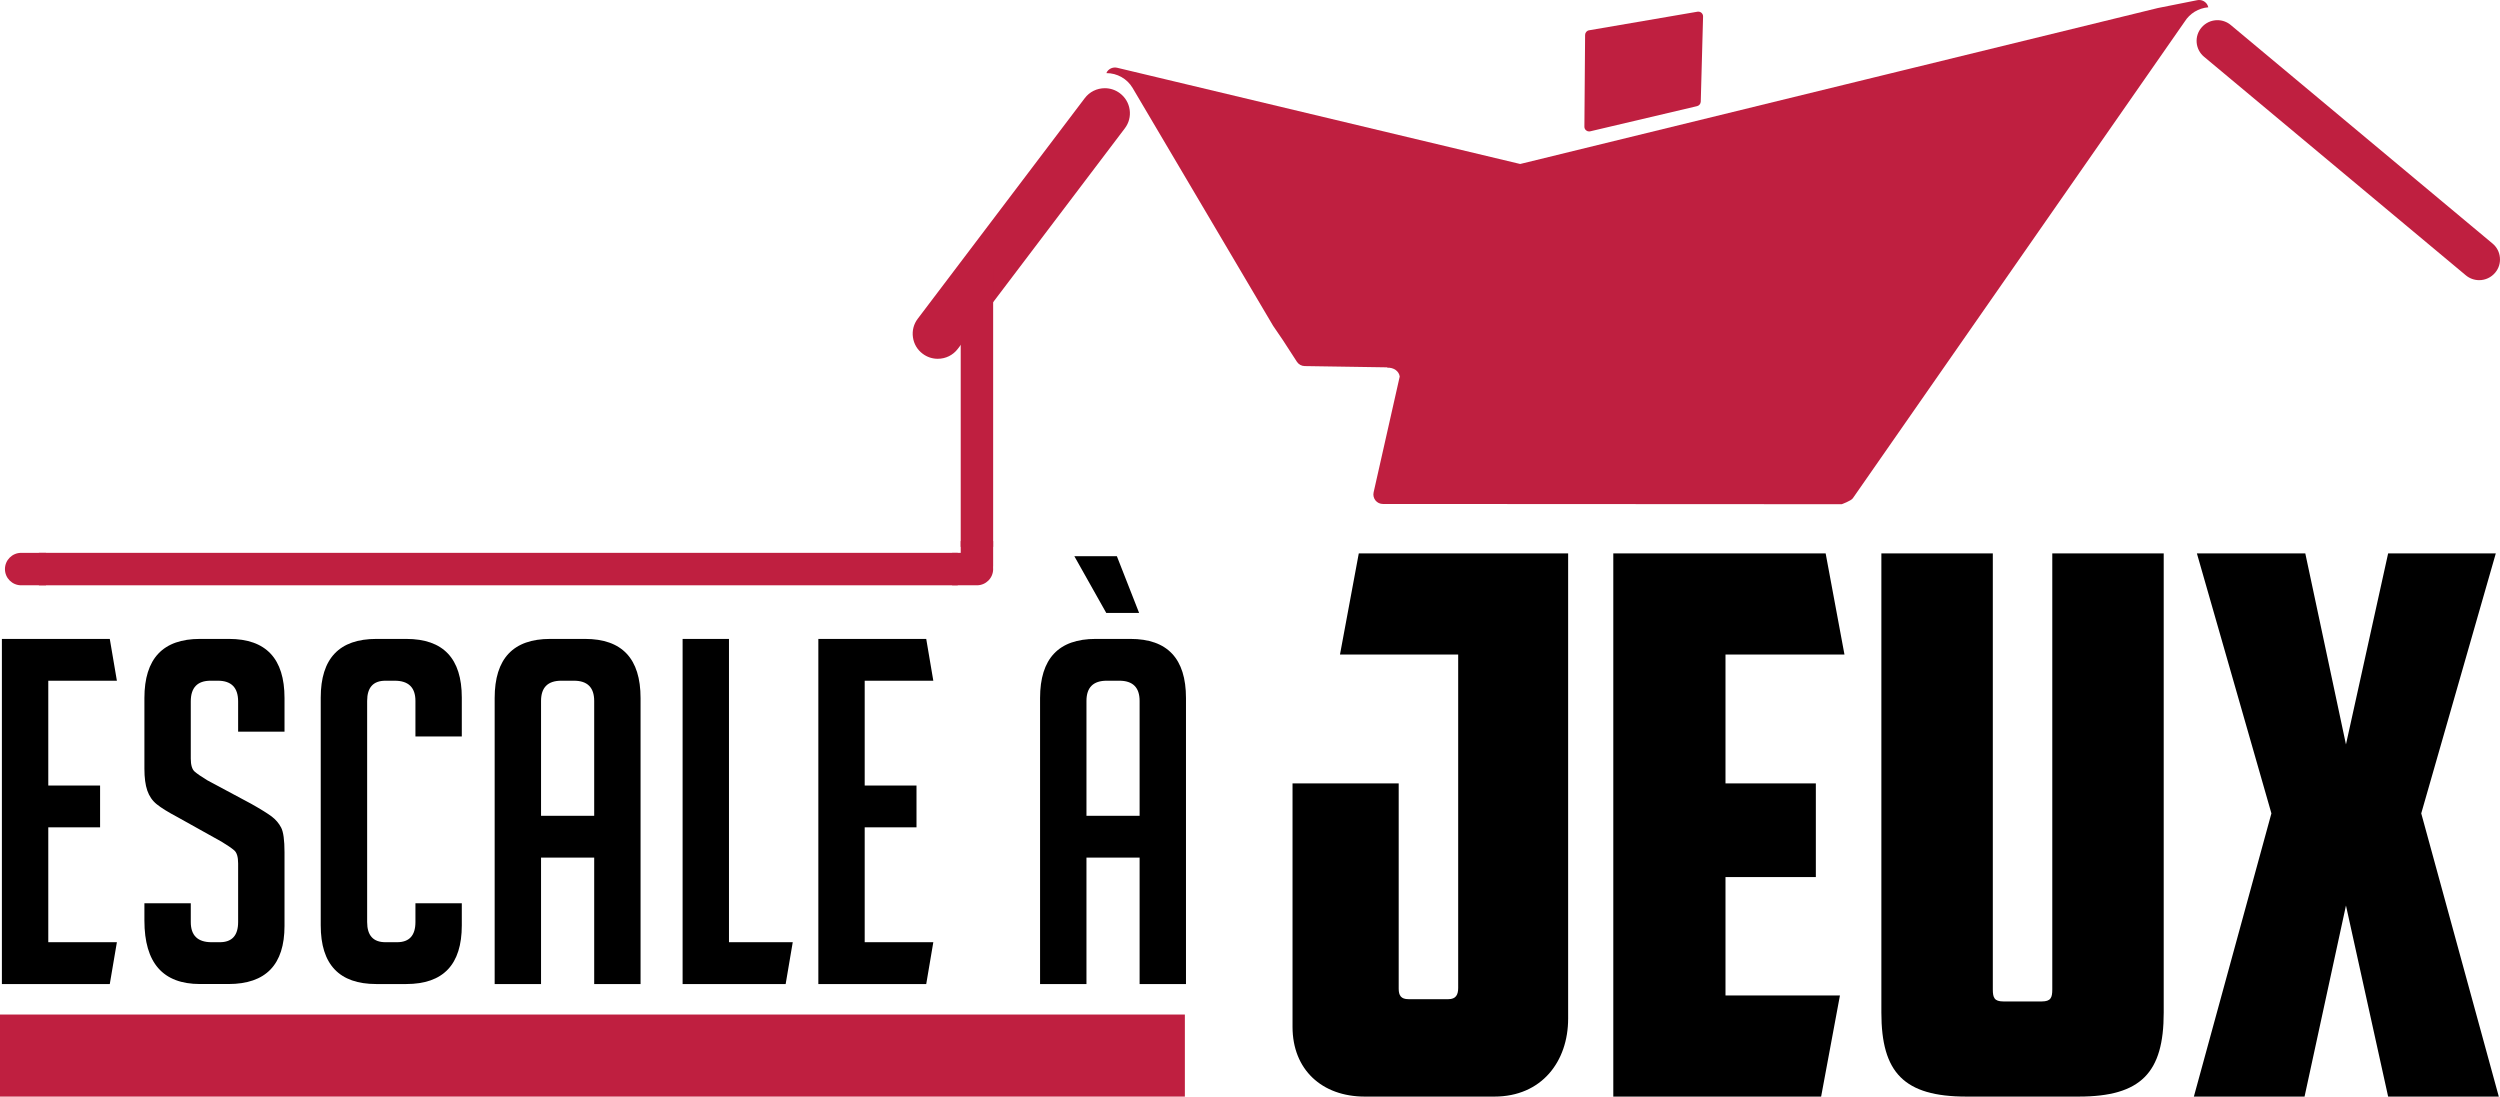 <?xml version="1.0" encoding="UTF-8" standalone="no"?>
<!-- Generator: Adobe Illustrator 14.0.0, SVG Export Plug-In  -->

<svg
   xmlns:dc="http://purl.org/dc/elements/1.1/"
   xmlns:cc="http://creativecommons.org/ns#"
   xmlns:rdf="http://www.w3.org/1999/02/22-rdf-syntax-ns#"
   xmlns:svg="http://www.w3.org/2000/svg"
   xmlns="http://www.w3.org/2000/svg"
   xmlns:sodipodi="http://sodipodi.sourceforge.net/DTD/sodipodi-0.dtd"
   xmlns:inkscape="http://www.inkscape.org/namespaces/inkscape"
   version="1.1"
   x="0px"
   y="0px"
   width="1950.001"
   height="855.338"
   viewBox="0 0 1950.001 855.338"
   enable-background="new 0 0 2000 1000"
   xml:space="preserve"
   id="svg50"
   sodipodi:docname="eaj_logolong.svg"
   inkscape:version="0.92.3 (2405546, 2018-03-11)"><sodipodi:namedview
   pagecolor="#ffffff"
   bordercolor="#666666"
   borderopacity="1"
   objecttolerance="10"
   gridtolerance="10"
   guidetolerance="10"
   inkscape:pageopacity="0"
   inkscape:pageshadow="2"
   inkscape:window-width="1920"
   inkscape:window-height="1013"
   id="namedview52"
   showgrid="false"
   fit-margin-top="0"
   fit-margin-left="0"
   fit-margin-right="0"
   fit-margin-bottom="0"
   inkscape:zoom="0.222"
   inkscape:cx="333.73992"
   inkscape:cy="427.664"
   inkscape:window-x="1591"
   inkscape:window-y="1"
   inkscape:window-maximized="1"
   inkscape:current-layer="svg50" />
<defs
   id="defs2">
</defs>

<path
   d="m 1327.116,9.981 c -0.826,-0.717 -1.971,-1.037 -3.072,-0.854 l -84.551,14.493 c -1.805,0.286 -3.086,1.826 -3.113,3.621 l -0.553,71.551 c -0.027,1.141 0.482,2.227 1.379,2.915 0.646,0.521 1.42,0.81 2.232,0.827 0.289,0 0.633,-0.018 0.924,-0.104 l 83.363,-19.641 c 1.627,-0.393 2.826,-1.857 2.867,-3.524 l 1.805,-66.37 c 0.028,-1.096 -0.414,-2.17 -1.281,-2.914"
   id="path6"
   inkscape:connector-curvature="0"
   style="fill:#bf1f40" />
<path
   d="m 881.134,85.608 c -0.73,-5.158 -3.432,-9.736 -7.621,-12.878 -3.417,-2.563 -7.476,-3.924 -11.755,-3.924 -6.201,0 -11.92,2.831 -15.654,7.772 l -130.252,172.014 c -3.177,4.168 -4.5,9.302 -3.763,14.476 0.71,5.168 3.418,9.743 7.614,12.871 3.41,2.57 7.462,3.914 11.754,3.914 6.181,0 11.913,-2.825 15.62,-7.745 l 130.294,-172.018 c 3.156,-4.154 4.492,-9.291 3.763,-14.482"
   id="path8"
   inkscape:connector-curvature="0"
   style="fill:#bf1f40" />
<path
   d="m 1944.204,189.97 -204.199,-170.45 c -2.895,-2.449 -6.629,-3.786 -10.404,-3.786 -4.822,0 -9.33,2.102 -12.43,5.768 -2.811,3.308 -4.135,7.5 -3.762,11.803 0.385,4.286 2.439,8.206 5.732,10.959 l 204.211,170.484 c 2.922,2.436 6.615,3.779 10.434,3.779 4.795,0 9.314,-2.112 12.416,-5.785 2.797,-3.3 4.119,-7.485 3.734,-11.785 -0.372,-4.304 -2.398,-8.2 -5.732,-10.987"
   id="path10"
   inkscape:connector-curvature="0"
   style="fill:#bf1f40" />
<path
   d="m 1721.497,3.311 c -1.652,-2.498 -4.643,-3.752 -7.633,-3.17 l -30.717,6.119 -497.412,121.646 -314.345,-75.052 c -2.99,-0.706 -6.077,0.472 -7.834,2.994 -0.241,0.364 -0.379,0.782 -0.572,1.178 8.393,-0.038 16.206,4.39 20.464,11.593 l 109.638,185.588 7.523,11.024 10.956,16.915 c 1.336,2.074 3.638,3.355 6.104,3.384 l 64.437,0.992 v 0.289 c 4.975,-0.317 9.15,2.729 9.674,6.883 l -20.367,90.366 c -0.496,2.197 0.057,4.506 1.447,6.256 1.406,1.764 3.527,2.77 5.787,2.77 h 0.016 l 357.896,0.186 c 0,0 7.264,-2.617 8.641,-4.623 l 258.797,-371.723 c 4.078,-6.525 10.887,-10.604 18.479,-11.245 -0.205,-0.83 -0.496,-1.622 -0.979,-2.37"
   id="path12"
   inkscape:connector-curvature="0"
   style="clip-rule:evenodd;fill:#bf1f40;fill-rule:evenodd" />
<path
   d="m 16.517,431.217 c -6.98,0 -12.658,5.67 -12.658,12.664 0,7.008 5.678,12.65 12.658,12.65 h 19.367 v -25.314 z"
   id="path14"
   inkscape:connector-curvature="0"
   style="fill:#bf1f40" />
<path
   d="m 762.002,431.217 h -19.341 v 25.314 h 19.341 c 6.986,0 12.65,-5.643 12.65,-12.65 0,-6.994 -5.664,-12.664 -12.65,-12.664"
   id="path16"
   inkscape:connector-curvature="0"
   style="fill:#bf1f40" />
<rect
   x="30.331"
   y="431.217"
   width="716.719"
   height="25.314"
   id="rect18"
   style="fill:#bf1f40" />
<path
   d="m 749.365,441.387 c 0,6.986 5.636,12.65 12.637,12.65 6.986,0 12.65,-5.664 12.65,-12.65 v -19.348 h -25.287 z"
   id="path20"
   inkscape:connector-curvature="0"
   style="fill:#bf1f40" />
<path
   d="m 749.352,209.986 v 19.348 h 25.301 v -19.348 c 0,-6.99 -5.664,-12.653 -12.65,-12.653 -7.002,-0.001 -12.651,5.662 -12.651,12.653"
   id="path22"
   inkscape:connector-curvature="0"
   style="fill:#bf1f40" />
<polygon
   points="799.649,297.264 799.649,498.891 774.362,498.891 774.349,297.264 "
   id="polygon24"
   style="fill:#bf1f40"
   transform="translate(-24.997,-72.326)" />
<polygon
   points="62.659,717.643 62.659,807.25 116.168,807.25 110.628,839.875 26.472,839.875 26.472,570.68 110.628,570.68 116.168,603.285 62.659,603.285 62.659,685.037 103.063,685.037 103.063,717.643 "
   id="polygon26"
   transform="translate(-24.997,-72.326)" />
<path
   d="m 185.739,570.717 v -23.621 c 0,-10.742 -5.271,-16.137 -15.82,-16.137 h -5.643 c -10.314,0 -15.469,5.395 -15.469,16.137 v 44.621 c 0,4.988 1.013,8.365 3.011,10.115 2.026,1.75 5.292,4.002 9.798,6.752 l 34.3,18.369 c 7.545,4.244 12.864,7.564 16.013,9.924 3.142,2.383 5.595,5.262 7.358,8.633 1.751,3.367 2.633,9.816 2.633,19.305 v 57.375 c 0,30.234 -14.58,45.352 -43.712,45.352 h -22.234 c -28.904,0 -43.34,-16.48 -43.34,-49.484 v -13.492 h 36.174 v 14.621 c 0,10.5 5.409,15.738 16.206,15.738 h 6.407 c 9.543,0 14.318,-5.238 14.318,-15.738 v -45.75 c 0,-5.004 -0.999,-8.365 -3.011,-10.129 -2.006,-1.736 -5.265,-3.982 -9.798,-6.727 l -34.293,-19.133 c -7.531,-3.988 -12.988,-7.373 -16.378,-10.137 -3.404,-2.727 -5.856,-6.311 -7.373,-10.672 -1.502,-4.389 -2.253,-10.053 -2.253,-17.053 v -55.123 c 0,-30.742 14.436,-46.109 43.34,-46.109 h 22.62 c 28.884,0 43.326,15.367 43.326,46.109 v 26.254 z"
   id="path28"
   inkscape:connector-curvature="0" />
<path
   d="m 360.206,704.565 v 17.254 c 0,30.496 -14.435,45.73 -43.34,45.73 h -23.357 c -28.884,0 -43.339,-15.234 -43.339,-45.73 v -177.727 c 0,-30.482 14.455,-45.738 43.339,-45.738 h 23.357 c 28.905,0 43.34,15.256 43.34,45.738 v 30.371 h -36.167 v -27.738 c 0,-10.502 -5.401,-15.766 -16.219,-15.766 h -7.152 c -9.557,0 -14.297,5.264 -14.297,15.766 v 172.461 c 0,10.5 4.74,15.738 14.297,15.738 h 9.061 c 9.522,0 14.311,-5.238 14.311,-15.738 v -14.621 z"
   id="path30"
   inkscape:connector-curvature="0" />
<path
   d="m 422.012,767.549 h -36.174 v -223.086 c 0,-30.742 14.441,-46.109 43.339,-46.109 h 27.134 c 28.884,0 43.326,15.367 43.326,46.109 v 223.086 h -36.167 v -98.605 h -41.458 z m 41.458,-131.225 v -89.6 c 0,-10.502 -5.285,-15.766 -15.827,-15.766 h -9.798 c -10.556,0 -15.833,5.264 -15.833,15.766 v 89.6 z"
   id="path32"
   inkscape:connector-curvature="0" />
<polygon
   points="557.431,570.68 593.598,570.68 593.598,807.25 643.338,807.25 637.812,839.875 557.431,839.875 "
   id="polygon34"
   transform="translate(-24.997,-72.326)" />
<polygon
   points="699.459,717.643 699.459,807.25 752.981,807.25 747.456,839.875 663.306,839.875 663.306,570.68 747.456,570.68 752.981,603.285 699.459,603.285 699.459,685.037 739.87,685.037 739.87,717.643 "
   id="polygon36"
   transform="translate(-24.997,-72.326)" />
<path
   d="m 847.441,767.549 h -36.188 v -223.086 c 0,-30.742 14.441,-46.109 43.347,-46.109 h 27.133 c 28.877,0 43.333,15.367 43.333,46.109 v 223.086 h -36.174 v -98.605 h -41.451 z m -9.44,-333.687 h 33.169 l 17.35,44.25 h -25.624 z m 50.891,202.462 v -89.6 c 0,-10.502 -5.284,-15.766 -15.834,-15.766 h -9.79 c -10.563,0 -15.827,5.264 -15.827,15.766 v 89.6 z"
   id="path38"
   inkscape:connector-curvature="0" />
<path
   d="m 1008.175,611.051 h 82.807 v 160.115 c 0,5.277 1.777,8.186 7.635,8.186 h 31.131 c 5.883,0 7.633,-3.486 7.633,-8.764 v -260.059 h -92.191 l 14.664,-78.898 h 163.297 v 362.92 c 0,33.307 -20.574,60.787 -57.574,60.787 h -101.01 c -33.487,0 -56.391,-21.043 -56.391,-54.365 v -189.922 z"
   id="path40"
   inkscape:connector-curvature="0" />
<polygon
   points="1370.883,848.77 1460.152,848.77 1445.475,927.664 1283.369,927.664 1283.369,503.969 1449.004,503.969 1463.68,582.855 1370.883,582.855 1370.883,683.377 1441.355,683.377 1441.355,756.426 1370.883,756.426 "
   id="polygon42"
   transform="translate(-24.997,-72.326)" />
<path
   d="m 1533.837,855.338 c -48.756,0 -66.367,-18.701 -66.367,-65.457 v -358.238 h 86.928 v 340.109 c 0,6.428 1.17,9.371 8.213,9.371 h 29.943 c 7.07,0 8.229,-2.943 8.229,-9.371 v -340.109 h 86.912 v 358.238 c 0,46.756 -17.598,65.457 -66.352,65.457 z"
   id="path44"
   inkscape:connector-curvature="0" />
<polygon
   points="1823.127,503.969 1854.85,652.992 1887.744,503.969 1971.723,503.969 1913.568,706.756 1974.064,927.664 1887.744,927.664 1854.85,778.641 1822.549,927.664 1736.215,927.664 1796.697,706.756 1738.57,503.969 "
   id="polygon46"
   transform="translate(-24.997,-72.326)" />
<rect
   x="0"
   y="791.326"
   width="924.197"
   height="64.012"
   id="rect48"
   style="clip-rule:evenodd;fill:#bf1f40;fill-rule:evenodd" />
</svg>